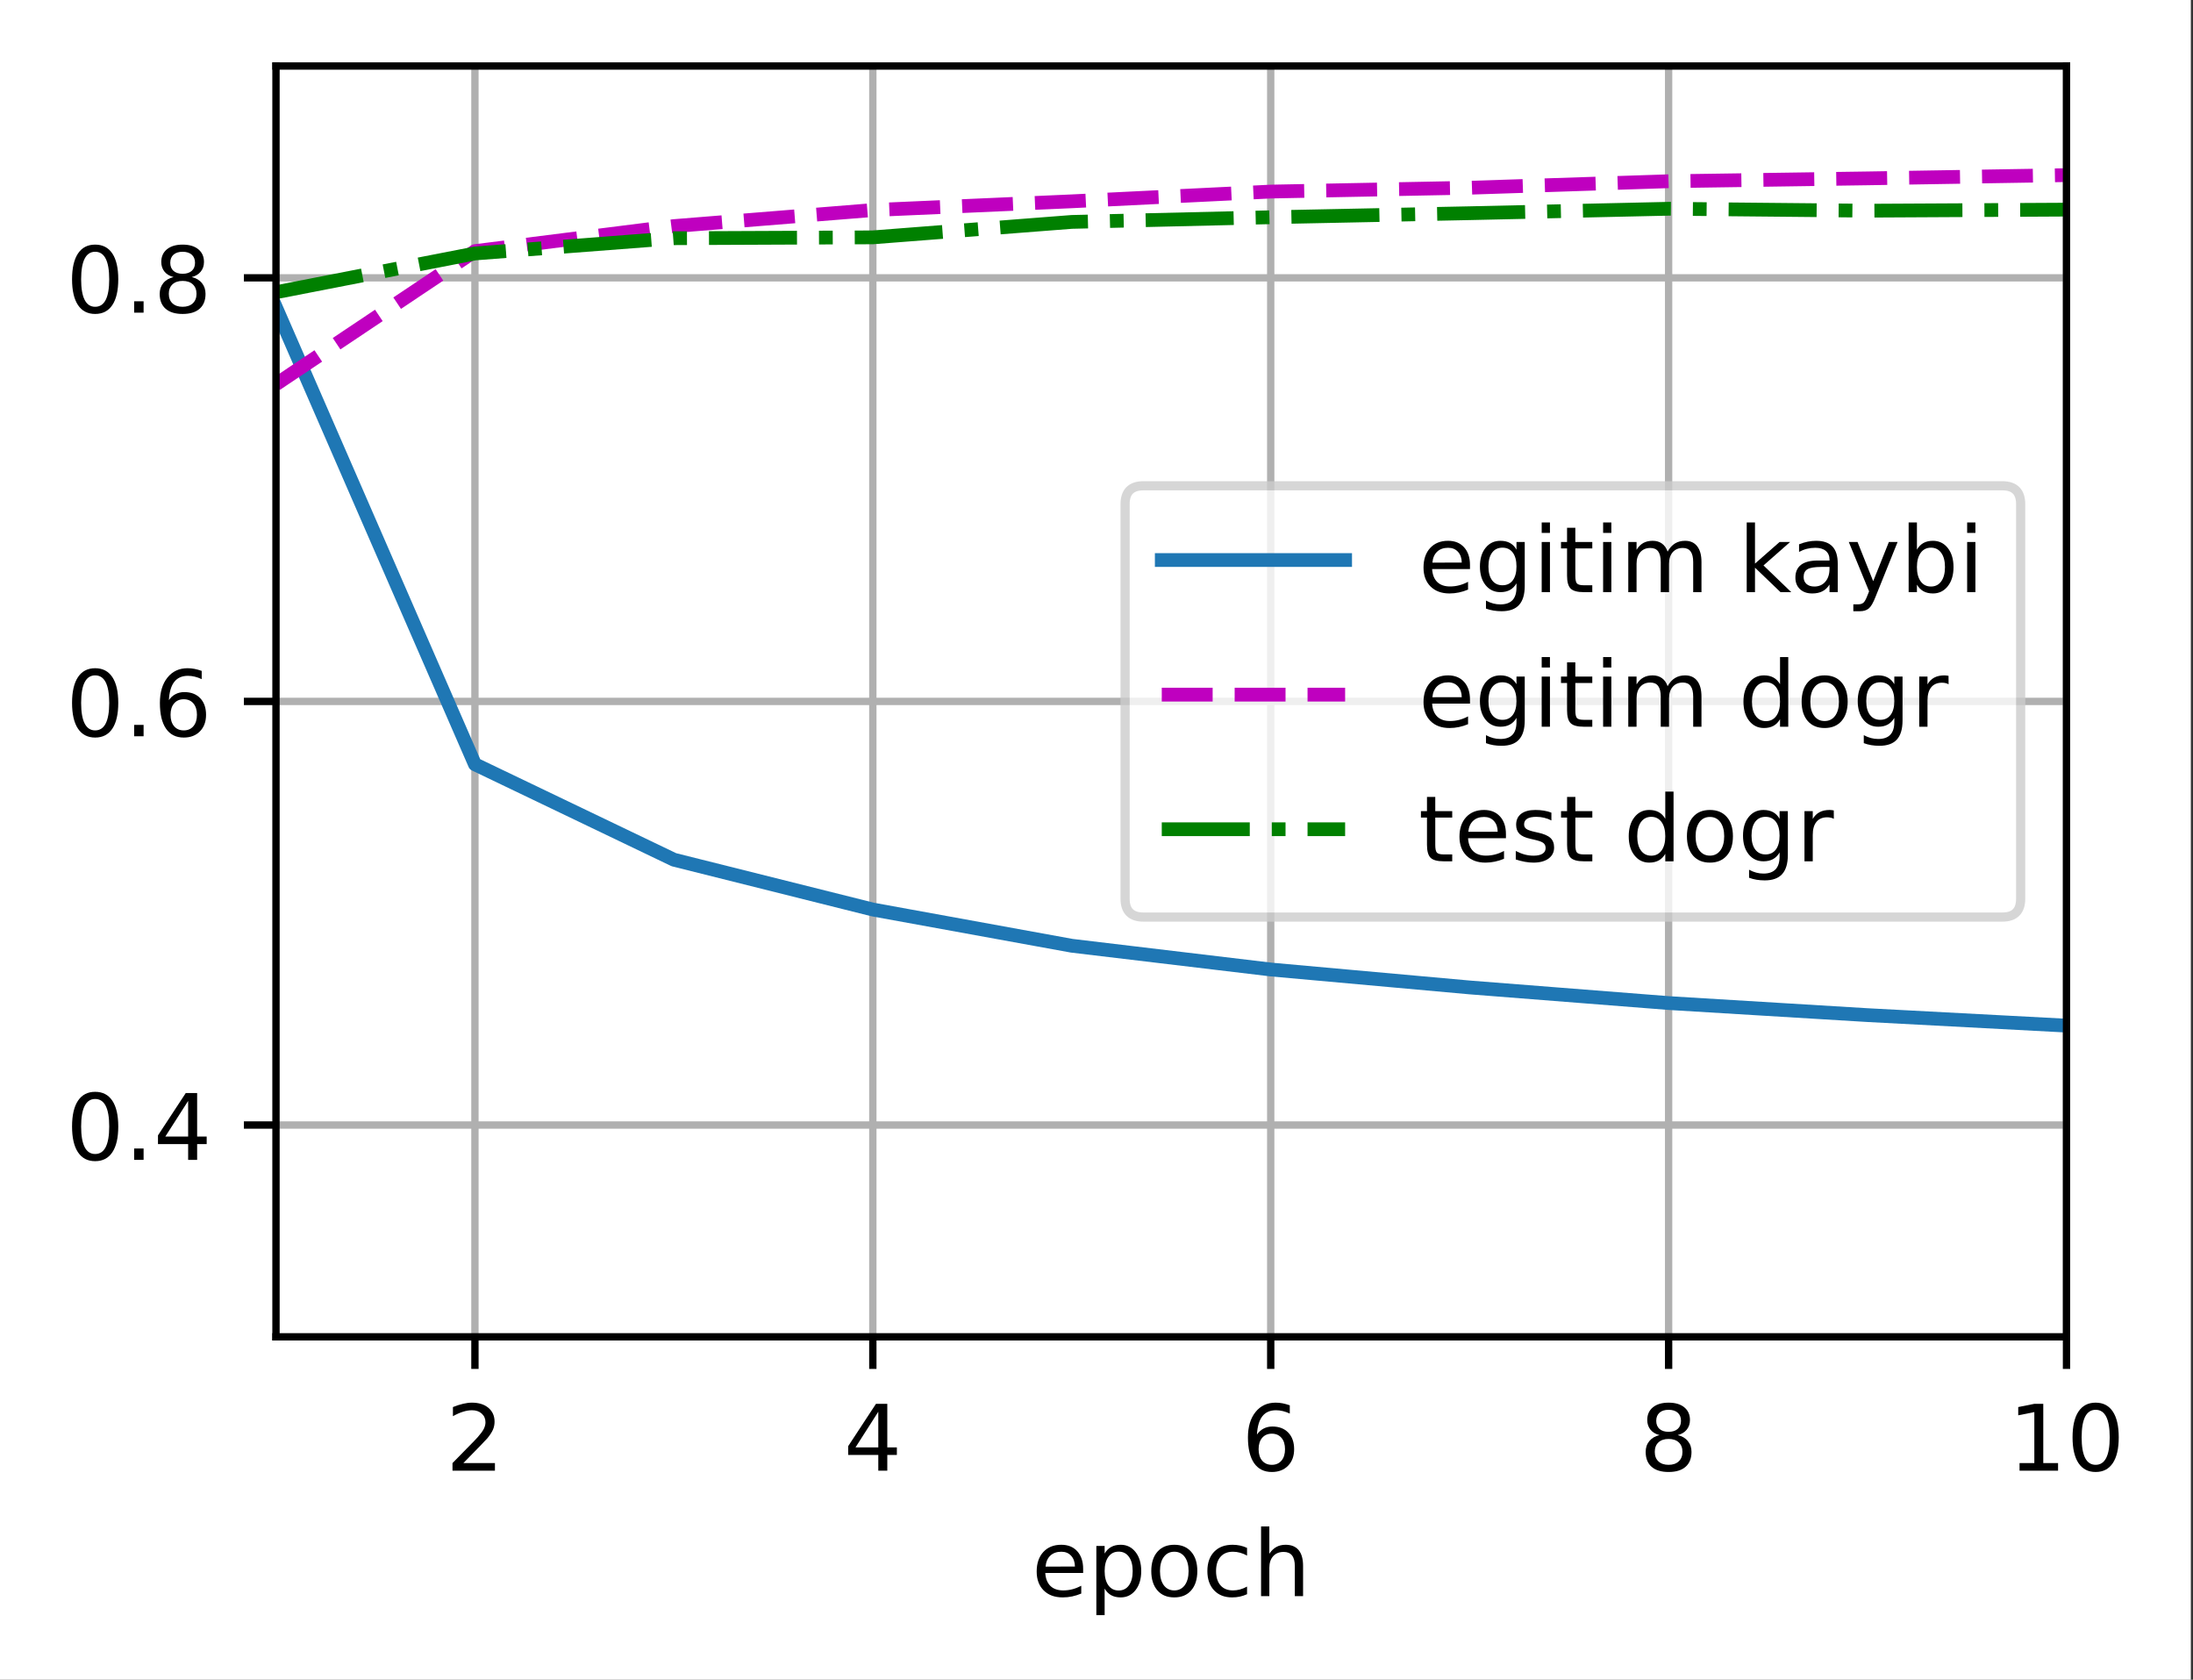 <?xml version="1.0" encoding="UTF-8"?>
<svg xmlns="http://www.w3.org/2000/svg" xmlns:xlink="http://www.w3.org/1999/xlink" width="299pt" height="229pt" viewBox="0 0 299 229" version="1.1">
<rect x="0" y="0" width="299" height="229" fill="#333333" stroke="none"/>
<defs>
<clipPath id="clip1">
  <path d="M 64 9 L 66 9 L 66 182.25 L 64 182.25 Z M 64 9 "/>
</clipPath>
<clipPath id="clip2">
  <path d="M 118 9 L 120 9 L 120 182.25 L 118 182.25 Z M 118 9 "/>
</clipPath>
<clipPath id="clip3">
  <path d="M 172 9 L 174 9 L 174 182.25 L 172 182.25 Z M 172 9 "/>
</clipPath>
<clipPath id="clip4">
  <path d="M 226 9 L 229 9 L 229 182.25 L 226 182.25 Z M 226 9 "/>
</clipPath>
<clipPath id="clip5">
  <path d="M 281 9 L 281.754 9 L 281.754 182.25 L 281 182.25 Z M 281 9 "/>
</clipPath>
<clipPath id="clip6">
  <path d="M 37.629 152 L 281.754 152 L 281.754 155 L 37.629 155 Z M 37.629 152 "/>
</clipPath>
<clipPath id="clip7">
  <path d="M 37.629 94 L 281.754 94 L 281.754 97 L 37.629 97 Z M 37.629 94 "/>
</clipPath>
<clipPath id="clip8">
  <path d="M 37.629 37 L 281.754 37 L 281.754 39 L 37.629 39 Z M 37.629 37 "/>
</clipPath>
<clipPath id="clip9">
  <path d="M 37.629 40 L 281.754 40 L 281.754 142 L 37.629 142 Z M 37.629 40 "/>
</clipPath>
<clipPath id="clip10">
  <path d="M 37.629 22 L 281.754 22 L 281.754 54 L 37.629 54 Z M 37.629 22 "/>
</clipPath>
<clipPath id="clip11">
  <path d="M 37.629 27 L 281.754 27 L 281.754 41 L 37.629 41 Z M 37.629 27 "/>
</clipPath>
<filter id="alpha" filterUnits="objectBoundingBox" x="0%" y="0%" width="100%" height="100%">
  <feColorMatrix type="matrix" in="SourceGraphic" values="0 0 0 0 1 0 0 0 0 1 0 0 0 0 1 0 0 0 1 0"/>
</filter>
<mask id="mask0">
  <g filter="url(#alpha)">
<rect x="0" y="0" width="299" height="229" style="fill:rgb(0%,0%,0%);fill-opacity:0.8;stroke:none;"/>
  </g>
</mask>
<clipPath id="clip12">
  <rect x="0" y="0" width="299" height="229"/>
</clipPath>
<g id="surface5" clip-path="url(#clip12)">
<path style="fill-rule:nonzero;fill:rgb(100%,100%,100%);fill-opacity:1;stroke-width:1;stroke-linecap:butt;stroke-linejoin:miter;stroke:rgb(80%,80%,80%);stroke-opacity:1;stroke-miterlimit:4;" d="M 124.719 100.019 L 218.403 100.019 C 219.738 100.019 220.403 99.35 220.403 98.019 L 220.403 54.981 C 220.403 53.65 219.738 52.981 218.403 52.981 L 124.719 52.981 C 123.384 52.981 122.719 53.65 122.719 54.981 L 122.719 98.019 C 122.719 99.35 123.384 100.019 124.719 100.019 Z M 124.719 100.019 " transform="matrix(1.25,0,0,1.25,0,0)"/>
</g>
</defs>
<g id="surface1">
<path style=" stroke:none;fill-rule:nonzero;fill:rgb(100%,100%,100%);fill-opacity:1;" d="M 0 229.195 L 298.707 229.195 L 298.707 0 L 0 0 Z M 0 229.195 "/>
<path style=" stroke:none;fill-rule:nonzero;fill:rgb(100%,100%,100%);fill-opacity:1;" d="M 37.629 182.25 L 281.754 182.25 L 281.754 9 L 37.629 9 Z M 37.629 182.25 "/>
<g clip-path="url(#clip1)" clip-rule="nonzero">
<path style="fill:none;stroke-width:0.8;stroke-linecap:square;stroke-linejoin:round;stroke:rgb(69.02%,69.02%,69.02%);stroke-opacity:1;stroke-miterlimit:4;" d="M 51.803 145.8 L 51.803 7.2 " transform="matrix(1.25,0,0,1.25,0,0)"/>
</g>
<path style="fill:none;stroke-width:0.8;stroke-linecap:butt;stroke-linejoin:round;stroke:rgb(0%,0%,0%);stroke-opacity:1;stroke-miterlimit:4;" d="M -0 0 L -0 3.5 " transform="matrix(1.25,0,0,1.25,64.754,182.25)"/>
<path style=" stroke:none;fill-rule:nonzero;fill:rgb(0%,0%,0%);fill-opacity:1;" d="M 63.176 199.461 L 67.48 199.461 L 67.48 200.5 L 61.695 200.5 L 61.695 199.461 C 62.16 198.977 62.797 198.328 63.605 197.512 C 64.414 196.695 64.922 196.168 65.129 195.934 C 65.523 195.488 65.801 195.113 65.957 194.809 C 66.113 194.5 66.191 194.199 66.191 193.902 C 66.191 193.418 66.023 193.023 65.684 192.719 C 65.344 192.41 64.898 192.258 64.355 192.258 C 63.969 192.258 63.559 192.324 63.129 192.461 C 62.699 192.594 62.242 192.797 61.754 193.07 L 61.754 191.824 C 62.25 191.625 62.715 191.477 63.145 191.375 C 63.578 191.273 63.973 191.223 64.332 191.223 C 65.273 191.223 66.027 191.457 66.59 191.93 C 67.148 192.402 67.43 193.031 67.43 193.82 C 67.43 194.195 67.359 194.551 67.219 194.887 C 67.078 195.223 66.824 195.617 66.453 196.074 C 66.352 196.191 66.027 196.531 65.484 197.098 C 64.938 197.66 64.168 198.449 63.176 199.461 Z M 63.176 199.461 "/>
<g clip-path="url(#clip2)" clip-rule="nonzero">
<path style="fill:none;stroke-width:0.8;stroke-linecap:square;stroke-linejoin:round;stroke:rgb(69.02%,69.02%,69.02%);stroke-opacity:1;stroke-miterlimit:4;" d="M 95.203 145.8 L 95.203 7.2 " transform="matrix(1.25,0,0,1.25,0,0)"/>
</g>
<path style="fill:none;stroke-width:0.8;stroke-linecap:butt;stroke-linejoin:round;stroke:rgb(0%,0%,0%);stroke-opacity:1;stroke-miterlimit:4;" d="M -0 0 L -0 3.5 " transform="matrix(1.25,0,0,1.25,119.004,182.25)"/>
<path style=" stroke:none;fill-rule:nonzero;fill:rgb(0%,0%,0%);fill-opacity:1;" d="M 119.75 192.461 L 116.641 197.324 L 119.75 197.324 Z M 119.43 191.387 L 120.977 191.387 L 120.977 197.324 L 122.281 197.324 L 122.281 198.352 L 120.977 198.352 L 120.977 200.5 L 119.75 200.5 L 119.75 198.352 L 115.641 198.352 L 115.641 197.16 Z M 119.43 191.387 "/>
<g clip-path="url(#clip3)" clip-rule="nonzero">
<path style="fill:none;stroke-width:0.8;stroke-linecap:square;stroke-linejoin:round;stroke:rgb(69.02%,69.02%,69.02%);stroke-opacity:1;stroke-miterlimit:4;" d="M 138.603 145.8 L 138.603 7.2 " transform="matrix(1.25,0,0,1.25,0,0)"/>
</g>
<path style="fill:none;stroke-width:0.8;stroke-linecap:butt;stroke-linejoin:round;stroke:rgb(0%,0%,0%);stroke-opacity:1;stroke-miterlimit:4;" d="M 0 0 L 0 3.5 " transform="matrix(1.25,0,0,1.25,173.254,182.25)"/>
<path style=" stroke:none;fill-rule:nonzero;fill:rgb(0%,0%,0%);fill-opacity:1;" d="M 173.406 195.453 C 172.852 195.453 172.414 195.641 172.086 196.02 C 171.766 196.398 171.602 196.914 171.602 197.574 C 171.602 198.23 171.766 198.746 172.086 199.129 C 172.414 199.508 172.852 199.699 173.406 199.699 C 173.957 199.699 174.395 199.508 174.719 199.129 C 175.043 198.746 175.203 198.23 175.203 197.574 C 175.203 196.914 175.043 196.398 174.719 196.02 C 174.395 195.641 173.957 195.453 173.406 195.453 Z M 175.852 191.586 L 175.852 192.711 C 175.543 192.562 175.23 192.453 174.914 192.375 C 174.598 192.297 174.285 192.258 173.977 192.258 C 173.164 192.258 172.539 192.531 172.109 193.082 C 171.684 193.633 171.438 194.461 171.375 195.574 C 171.617 195.219 171.918 194.945 172.281 194.758 C 172.641 194.57 173.043 194.477 173.477 194.477 C 174.391 194.477 175.117 194.754 175.648 195.309 C 176.18 195.863 176.445 196.617 176.445 197.574 C 176.445 198.512 176.168 199.262 175.613 199.828 C 175.059 200.395 174.324 200.676 173.406 200.676 C 172.352 200.676 171.543 200.273 170.984 199.465 C 170.43 198.656 170.148 197.484 170.148 195.953 C 170.148 194.512 170.492 193.363 171.176 192.508 C 171.859 191.648 172.777 191.223 173.93 191.223 C 174.238 191.223 174.551 191.25 174.867 191.312 C 175.18 191.375 175.508 191.465 175.852 191.586 Z M 175.852 191.586 "/>
<g clip-path="url(#clip4)" clip-rule="nonzero">
<path style="fill:none;stroke-width:0.8;stroke-linecap:square;stroke-linejoin:round;stroke:rgb(69.02%,69.02%,69.02%);stroke-opacity:1;stroke-miterlimit:4;" d="M 182.003 145.8 L 182.003 7.2 " transform="matrix(1.25,0,0,1.25,0,0)"/>
</g>
<path style="fill:none;stroke-width:0.8;stroke-linecap:butt;stroke-linejoin:round;stroke:rgb(0%,0%,0%);stroke-opacity:1;stroke-miterlimit:4;" d="M 0 0 L 0 3.5 " transform="matrix(1.25,0,0,1.25,227.504,182.25)"/>
<path style=" stroke:none;fill-rule:nonzero;fill:rgb(0%,0%,0%);fill-opacity:1;" d="M 227.5 196.172 C 226.914 196.172 226.453 196.328 226.117 196.641 C 225.781 196.953 225.617 197.387 225.617 197.934 C 225.617 198.484 225.781 198.914 226.117 199.23 C 226.453 199.543 226.914 199.699 227.5 199.699 C 228.086 199.699 228.547 199.543 228.883 199.227 C 229.223 198.91 229.391 198.48 229.391 197.934 C 229.391 197.387 229.227 196.953 228.891 196.641 C 228.555 196.328 228.09 196.172 227.5 196.172 Z M 226.266 195.648 C 225.738 195.516 225.328 195.27 225.031 194.91 C 224.738 194.547 224.59 194.102 224.59 193.582 C 224.59 192.855 224.848 192.277 225.367 191.855 C 225.887 191.434 226.598 191.223 227.5 191.223 C 228.406 191.223 229.121 191.434 229.637 191.855 C 230.152 192.277 230.414 192.855 230.414 193.582 C 230.414 194.102 230.266 194.547 229.969 194.91 C 229.676 195.27 229.266 195.516 228.742 195.648 C 229.336 195.785 229.797 196.055 230.125 196.461 C 230.461 196.863 230.625 197.352 230.625 197.934 C 230.625 198.816 230.355 199.496 229.816 199.969 C 229.277 200.441 228.504 200.676 227.5 200.676 C 226.496 200.676 225.723 200.441 225.184 199.969 C 224.645 199.496 224.375 198.816 224.375 197.934 C 224.375 197.352 224.543 196.863 224.875 196.461 C 225.211 196.055 225.672 195.785 226.266 195.648 Z M 225.816 193.699 C 225.816 194.172 225.965 194.539 226.258 194.805 C 226.555 195.066 226.969 195.199 227.5 195.199 C 228.031 195.199 228.445 195.066 228.742 194.805 C 229.043 194.539 229.191 194.172 229.191 193.699 C 229.191 193.227 229.043 192.859 228.742 192.594 C 228.445 192.328 228.031 192.199 227.5 192.199 C 226.969 192.199 226.555 192.328 226.258 192.594 C 225.965 192.859 225.816 193.227 225.816 193.699 Z M 225.816 193.699 "/>
<g clip-path="url(#clip5)" clip-rule="nonzero">
<path style="fill:none;stroke-width:0.8;stroke-linecap:square;stroke-linejoin:round;stroke:rgb(69.02%,69.02%,69.02%);stroke-opacity:1;stroke-miterlimit:4;" d="M 225.403 145.8 L 225.403 7.2 " transform="matrix(1.25,0,0,1.25,0,0)"/>
</g>
<path style="fill:none;stroke-width:0.8;stroke-linecap:butt;stroke-linejoin:round;stroke:rgb(0%,0%,0%);stroke-opacity:1;stroke-miterlimit:4;" d="M 0 0 L 0 3.5 " transform="matrix(1.25,0,0,1.25,281.754,182.25)"/>
<path style=" stroke:none;fill-rule:nonzero;fill:rgb(0%,0%,0%);fill-opacity:1;" d="M 275.352 199.461 L 277.367 199.461 L 277.367 192.508 L 275.172 192.949 L 275.172 191.824 L 277.352 191.387 L 278.586 191.387 L 278.586 199.461 L 280.602 199.461 L 280.602 200.5 L 275.352 200.5 Z M 275.352 199.461 "/>
<path style=" stroke:none;fill-rule:nonzero;fill:rgb(0%,0%,0%);fill-opacity:1;" d="M 285.727 192.199 C 285.094 192.199 284.613 192.512 284.293 193.137 C 283.977 193.758 283.816 194.699 283.816 195.953 C 283.816 197.199 283.977 198.137 284.293 198.762 C 284.613 199.387 285.094 199.699 285.727 199.699 C 286.367 199.699 286.844 199.387 287.164 198.762 C 287.484 198.137 287.645 197.199 287.645 195.953 C 287.645 194.699 287.484 193.758 287.164 193.137 C 286.844 192.512 286.367 192.199 285.727 192.199 Z M 285.727 191.223 C 286.75 191.223 287.527 191.625 288.066 192.434 C 288.605 193.242 288.875 194.414 288.875 195.953 C 288.875 197.484 288.605 198.656 288.066 199.465 C 287.527 200.273 286.75 200.676 285.727 200.676 C 284.707 200.676 283.926 200.273 283.387 199.465 C 282.848 198.656 282.578 197.484 282.578 195.953 C 282.578 194.414 282.848 193.242 283.387 192.434 C 283.926 191.625 284.707 191.223 285.727 191.223 Z M 285.727 191.223 "/>
<path style=" stroke:none;fill-rule:nonzero;fill:rgb(0%,0%,0%);fill-opacity:1;" d="M 147.68 213.898 L 147.68 214.445 L 142.516 214.445 C 142.566 215.219 142.801 215.809 143.219 216.215 C 143.633 216.617 144.215 216.82 144.961 216.82 C 145.391 216.82 145.809 216.77 146.211 216.664 C 146.617 216.559 147.02 216.398 147.422 216.188 L 147.422 217.25 C 147.016 217.418 146.602 217.551 146.18 217.641 C 145.758 217.73 145.328 217.773 144.891 217.773 C 143.801 217.773 142.938 217.457 142.301 216.824 C 141.664 216.188 141.344 215.328 141.344 214.246 C 141.344 213.125 141.648 212.238 142.25 211.582 C 142.855 210.926 143.672 210.598 144.695 210.598 C 145.617 210.598 146.344 210.891 146.879 211.484 C 147.414 212.074 147.68 212.879 147.68 213.898 Z M 146.559 213.566 C 146.551 212.953 146.379 212.465 146.043 212.098 C 145.707 211.73 145.262 211.547 144.711 211.547 C 144.082 211.547 143.582 211.723 143.203 212.078 C 142.828 212.434 142.613 212.93 142.555 213.574 Z M 146.559 213.566 "/>
<path style=" stroke:none;fill-rule:nonzero;fill:rgb(0%,0%,0%);fill-opacity:1;" d="M 150.609 216.57 L 150.609 220.195 L 149.48 220.195 L 149.48 210.762 L 150.609 210.762 L 150.609 211.797 C 150.848 211.391 151.145 211.09 151.504 210.895 C 151.867 210.695 152.297 210.598 152.797 210.598 C 153.625 210.598 154.301 210.926 154.82 211.586 C 155.34 212.242 155.598 213.109 155.598 214.184 C 155.598 215.258 155.34 216.125 154.82 216.785 C 154.301 217.445 153.625 217.773 152.797 217.773 C 152.297 217.773 151.867 217.676 151.504 217.477 C 151.145 217.277 150.848 216.977 150.609 216.57 Z M 154.434 214.184 C 154.434 213.359 154.262 212.711 153.922 212.242 C 153.582 211.77 153.117 211.535 152.523 211.535 C 151.926 211.535 151.461 211.77 151.121 212.242 C 150.781 212.711 150.609 213.359 150.609 214.184 C 150.609 215.008 150.781 215.656 151.121 216.129 C 151.461 216.598 151.926 216.832 152.523 216.832 C 153.117 216.832 153.582 216.598 153.922 216.129 C 154.262 215.656 154.434 215.008 154.434 214.184 Z M 154.434 214.184 "/>
<path style=" stroke:none;fill-rule:nonzero;fill:rgb(0%,0%,0%);fill-opacity:1;" d="M 160.109 211.547 C 159.508 211.547 159.031 211.781 158.68 212.254 C 158.328 212.723 158.156 213.367 158.156 214.184 C 158.156 215 158.328 215.645 158.676 216.117 C 159.023 216.586 159.5 216.82 160.109 216.82 C 160.707 216.82 161.18 216.586 161.531 216.113 C 161.879 215.641 162.055 214.996 162.055 214.184 C 162.055 213.375 161.879 212.73 161.531 212.258 C 161.18 211.785 160.707 211.547 160.109 211.547 Z M 160.109 210.598 C 161.086 210.598 161.852 210.914 162.406 211.551 C 162.969 212.184 163.246 213.062 163.246 214.184 C 163.246 215.301 162.969 216.18 162.406 216.82 C 161.852 217.457 161.086 217.773 160.109 217.773 C 159.125 217.773 158.359 217.457 157.805 216.82 C 157.25 216.18 156.969 215.301 156.969 214.184 C 156.969 213.062 157.25 212.184 157.805 211.551 C 158.359 210.914 159.125 210.598 160.109 210.598 Z M 160.109 210.598 "/>
<path style=" stroke:none;fill-rule:nonzero;fill:rgb(0%,0%,0%);fill-opacity:1;" d="M 170.027 211.023 L 170.027 212.074 C 169.707 211.898 169.391 211.766 169.07 211.68 C 168.754 211.59 168.43 211.547 168.105 211.547 C 167.375 211.547 166.809 211.777 166.406 212.242 C 166.004 212.703 165.801 213.348 165.801 214.184 C 165.801 215.02 166.004 215.668 166.406 216.129 C 166.809 216.59 167.375 216.82 168.105 216.82 C 168.43 216.82 168.754 216.777 169.07 216.691 C 169.391 216.602 169.707 216.473 170.027 216.297 L 170.027 217.336 C 169.711 217.48 169.387 217.59 169.051 217.664 C 168.719 217.738 168.359 217.773 167.98 217.773 C 166.953 217.773 166.133 217.449 165.527 216.805 C 164.922 216.156 164.617 215.281 164.617 214.184 C 164.617 213.07 164.926 212.191 165.535 211.555 C 166.148 210.914 166.988 210.598 168.055 210.598 C 168.402 210.598 168.738 210.633 169.066 210.703 C 169.398 210.773 169.715 210.879 170.027 211.023 Z M 170.027 211.023 "/>
<path style=" stroke:none;fill-rule:nonzero;fill:rgb(0%,0%,0%);fill-opacity:1;" d="M 177.664 213.469 L 177.664 217.598 L 176.539 217.598 L 176.539 213.508 C 176.539 212.859 176.414 212.375 176.16 212.055 C 175.91 211.734 175.531 211.574 175.027 211.574 C 174.418 211.574 173.941 211.766 173.59 212.152 C 173.242 212.539 173.066 213.066 173.066 213.734 L 173.066 217.598 L 171.938 217.598 L 171.938 208.098 L 173.066 208.098 L 173.066 211.824 C 173.336 211.41 173.652 211.105 174.016 210.902 C 174.379 210.699 174.801 210.598 175.277 210.598 C 176.062 210.598 176.656 210.84 177.059 211.324 C 177.461 211.809 177.664 212.523 177.664 213.469 Z M 177.664 213.469 "/>
<g clip-path="url(#clip6)" clip-rule="nonzero">
<path style="fill:none;stroke-width:0.8;stroke-linecap:square;stroke-linejoin:round;stroke:rgb(69.02%,69.02%,69.02%);stroke-opacity:1;stroke-miterlimit:4;" d="M 30.103 122.7 L 225.403 122.7 " transform="matrix(1.25,0,0,1.25,0,0)"/>
</g>
<path style="fill:none;stroke-width:0.8;stroke-linecap:butt;stroke-linejoin:round;stroke:rgb(0%,0%,0%);stroke-opacity:1;stroke-miterlimit:4;" d="M -0 0 L -3.5 0 " transform="matrix(1.25,0,0,1.25,37.629,153.375)"/>
<path style=" stroke:none;fill-rule:nonzero;fill:rgb(0%,0%,0%);fill-opacity:1;" d="M 12.973 149.824 C 12.34 149.824 11.863 150.137 11.543 150.762 C 11.223 151.383 11.062 152.324 11.062 153.578 C 11.062 154.824 11.223 155.762 11.543 156.387 C 11.863 157.012 12.34 157.324 12.973 157.324 C 13.613 157.324 14.09 157.012 14.41 156.387 C 14.73 155.762 14.891 154.824 14.891 153.578 C 14.891 152.324 14.73 151.383 14.41 150.762 C 14.09 150.137 13.613 149.824 12.973 149.824 Z M 12.973 148.848 C 13.996 148.848 14.777 149.25 15.316 150.059 C 15.855 150.867 16.125 152.039 16.125 153.578 C 16.125 155.109 15.855 156.281 15.316 157.09 C 14.777 157.898 13.996 158.301 12.973 158.301 C 11.953 158.301 11.172 157.898 10.633 157.09 C 10.094 156.281 9.824 155.109 9.824 153.578 C 9.824 152.039 10.094 150.867 10.633 150.059 C 11.172 149.25 11.953 148.848 12.973 148.848 Z M 12.973 148.848 "/>
<path style=" stroke:none;fill-rule:nonzero;fill:rgb(0%,0%,0%);fill-opacity:1;" d="M 18.289 156.574 L 19.578 156.574 L 19.578 158.125 L 18.289 158.125 Z M 18.289 156.574 "/>
<path style=" stroke:none;fill-rule:nonzero;fill:rgb(0%,0%,0%);fill-opacity:1;" d="M 25.652 150.086 L 22.539 154.949 L 25.652 154.949 Z M 25.328 149.012 L 26.879 149.012 L 26.879 154.949 L 28.18 154.949 L 28.18 155.977 L 26.879 155.977 L 26.879 158.125 L 25.652 158.125 L 25.652 155.977 L 21.539 155.977 L 21.539 154.785 Z M 25.328 149.012 "/>
<g clip-path="url(#clip7)" clip-rule="nonzero">
<path style="fill:none;stroke-width:0.8;stroke-linecap:square;stroke-linejoin:round;stroke:rgb(69.02%,69.02%,69.02%);stroke-opacity:1;stroke-miterlimit:4;" d="M 30.103 76.5 L 225.403 76.5 " transform="matrix(1.25,0,0,1.25,0,0)"/>
</g>
<path style="fill:none;stroke-width:0.8;stroke-linecap:butt;stroke-linejoin:round;stroke:rgb(0%,0%,0%);stroke-opacity:1;stroke-miterlimit:4;" d="M -0 0 L -3.5 0 " transform="matrix(1.25,0,0,1.25,37.629,95.625)"/>
<path style=" stroke:none;fill-rule:nonzero;fill:rgb(0%,0%,0%);fill-opacity:1;" d="M 12.973 92.074 C 12.34 92.074 11.863 92.387 11.543 93.012 C 11.223 93.633 11.062 94.574 11.062 95.828 C 11.062 97.074 11.223 98.012 11.543 98.637 C 11.863 99.262 12.34 99.574 12.973 99.574 C 13.613 99.574 14.09 99.262 14.41 98.637 C 14.73 98.012 14.891 97.074 14.891 95.828 C 14.891 94.574 14.73 93.633 14.41 93.012 C 14.09 92.387 13.613 92.074 12.973 92.074 Z M 12.973 91.098 C 13.996 91.098 14.777 91.5 15.316 92.309 C 15.855 93.117 16.125 94.289 16.125 95.828 C 16.125 97.359 15.855 98.531 15.316 99.34 C 14.777 100.148 13.996 100.551 12.973 100.551 C 11.953 100.551 11.172 100.148 10.633 99.34 C 10.094 98.531 9.824 97.359 9.824 95.828 C 9.824 94.289 10.094 93.117 10.633 92.309 C 11.172 91.5 11.953 91.098 12.973 91.098 Z M 12.973 91.098 "/>
<path style=" stroke:none;fill-rule:nonzero;fill:rgb(0%,0%,0%);fill-opacity:1;" d="M 18.289 98.824 L 19.578 98.824 L 19.578 100.375 L 18.289 100.375 Z M 18.289 98.824 "/>
<path style=" stroke:none;fill-rule:nonzero;fill:rgb(0%,0%,0%);fill-opacity:1;" d="M 25.055 95.328 C 24.5 95.328 24.062 95.516 23.738 95.895 C 23.414 96.273 23.254 96.793 23.254 97.449 C 23.254 98.105 23.414 98.625 23.738 99.004 C 24.062 99.387 24.5 99.574 25.055 99.574 C 25.605 99.574 26.043 99.387 26.367 99.004 C 26.691 98.625 26.852 98.105 26.852 97.449 C 26.852 96.793 26.691 96.273 26.367 95.895 C 26.043 95.516 25.605 95.328 25.055 95.328 Z M 27.5 91.461 L 27.5 92.586 C 27.191 92.438 26.879 92.328 26.562 92.25 C 26.246 92.172 25.934 92.133 25.625 92.133 C 24.812 92.133 24.191 92.41 23.762 92.957 C 23.332 93.508 23.086 94.336 23.027 95.449 C 23.266 95.094 23.566 94.824 23.93 94.633 C 24.293 94.445 24.691 94.352 25.125 94.352 C 26.039 94.352 26.766 94.629 27.297 95.184 C 27.828 95.738 28.094 96.496 28.094 97.449 C 28.094 98.387 27.816 99.137 27.262 99.703 C 26.707 100.27 25.973 100.551 25.055 100.551 C 24 100.551 23.191 100.148 22.637 99.34 C 22.078 98.531 21.801 97.359 21.801 95.828 C 21.801 94.387 22.141 93.238 22.824 92.383 C 23.508 91.523 24.426 91.098 25.578 91.098 C 25.887 91.098 26.199 91.129 26.516 91.188 C 26.828 91.25 27.156 91.34 27.5 91.461 Z M 27.5 91.461 "/>
<g clip-path="url(#clip8)" clip-rule="nonzero">
<path style="fill:none;stroke-width:0.8;stroke-linecap:square;stroke-linejoin:round;stroke:rgb(69.02%,69.02%,69.02%);stroke-opacity:1;stroke-miterlimit:4;" d="M 30.103 30.3 L 225.403 30.3 " transform="matrix(1.25,0,0,1.25,0,0)"/>
</g>
<path style="fill:none;stroke-width:0.8;stroke-linecap:butt;stroke-linejoin:round;stroke:rgb(0%,0%,0%);stroke-opacity:1;stroke-miterlimit:4;" d="M -0 0 L -3.5 0 " transform="matrix(1.25,0,0,1.25,37.629,37.875)"/>
<path style=" stroke:none;fill-rule:nonzero;fill:rgb(0%,0%,0%);fill-opacity:1;" d="M 12.973 34.324 C 12.34 34.324 11.863 34.637 11.543 35.262 C 11.223 35.883 11.062 36.824 11.062 38.078 C 11.062 39.324 11.223 40.262 11.543 40.887 C 11.863 41.512 12.34 41.824 12.973 41.824 C 13.613 41.824 14.09 41.512 14.41 40.887 C 14.73 40.262 14.891 39.324 14.891 38.078 C 14.891 36.824 14.73 35.883 14.41 35.262 C 14.09 34.637 13.613 34.324 12.973 34.324 Z M 12.973 33.348 C 13.996 33.348 14.777 33.75 15.316 34.559 C 15.855 35.367 16.125 36.539 16.125 38.078 C 16.125 39.609 15.855 40.781 15.316 41.59 C 14.777 42.398 13.996 42.801 12.973 42.801 C 11.953 42.801 11.172 42.398 10.633 41.59 C 10.094 40.781 9.824 39.609 9.824 38.078 C 9.824 36.539 10.094 35.367 10.633 34.559 C 11.172 33.75 11.953 33.348 12.973 33.348 Z M 12.973 33.348 "/>
<path style=" stroke:none;fill-rule:nonzero;fill:rgb(0%,0%,0%);fill-opacity:1;" d="M 18.289 41.074 L 19.578 41.074 L 19.578 42.625 L 18.289 42.625 Z M 18.289 41.074 "/>
<path style=" stroke:none;fill-rule:nonzero;fill:rgb(0%,0%,0%);fill-opacity:1;" d="M 24.898 38.297 C 24.312 38.297 23.852 38.453 23.516 38.766 C 23.18 39.082 23.016 39.512 23.016 40.059 C 23.016 40.609 23.18 41.039 23.516 41.355 C 23.852 41.668 24.312 41.824 24.898 41.824 C 25.484 41.824 25.945 41.668 26.285 41.352 C 26.621 41.035 26.793 40.605 26.793 40.059 C 26.793 39.512 26.625 39.082 26.289 38.766 C 25.953 38.453 25.488 38.297 24.898 38.297 Z M 23.668 37.773 C 23.137 37.641 22.727 37.395 22.43 37.035 C 22.137 36.672 21.988 36.23 21.988 35.707 C 21.988 34.98 22.246 34.406 22.766 33.98 C 23.285 33.559 23.996 33.348 24.898 33.348 C 25.805 33.348 26.52 33.559 27.035 33.98 C 27.551 34.406 27.812 34.98 27.812 35.707 C 27.812 36.23 27.664 36.672 27.367 37.035 C 27.074 37.395 26.664 37.641 26.141 37.773 C 26.734 37.91 27.195 38.18 27.527 38.586 C 27.859 38.988 28.023 39.48 28.023 40.059 C 28.023 40.945 27.754 41.621 27.215 42.094 C 26.676 42.566 25.902 42.801 24.898 42.801 C 23.895 42.801 23.121 42.566 22.582 42.094 C 22.043 41.621 21.773 40.945 21.773 40.059 C 21.773 39.48 21.941 38.988 22.273 38.586 C 22.609 38.18 23.074 37.91 23.668 37.773 Z M 23.215 35.824 C 23.215 36.297 23.363 36.664 23.656 36.93 C 23.953 37.191 24.367 37.324 24.898 37.324 C 25.43 37.324 25.844 37.191 26.141 36.93 C 26.441 36.664 26.59 36.297 26.59 35.824 C 26.59 35.352 26.441 34.984 26.141 34.719 C 25.844 34.457 25.43 34.324 24.898 34.324 C 24.367 34.324 23.953 34.457 23.656 34.719 C 23.363 34.984 23.215 35.352 23.215 35.824 Z M 23.215 35.824 "/>
<g clip-path="url(#clip9)" clip-rule="nonzero">
<path style="fill:none;stroke-width:1.5;stroke-linecap:square;stroke-linejoin:round;stroke:rgb(12.157%,46.667%,70.588%);stroke-opacity:1;stroke-miterlimit:4;" d="M 30.103 33.538 L 51.803 83.356 L 73.503 93.763 L 95.203 99.197 L 116.903 103.147 L 138.603 105.737 L 160.303 107.694 L 182.003 109.397 L 203.703 110.713 L 225.403 111.859 " transform="matrix(1.25,0,0,1.25,0,0)"/>
</g>
<g clip-path="url(#clip10)" clip-rule="nonzero">
<path style="fill:none;stroke-width:1.5;stroke-linecap:butt;stroke-linejoin:round;stroke:rgb(74.902%,0%,74.902%);stroke-opacity:1;stroke-dasharray:5.55,2.4;stroke-miterlimit:4;" d="M 30.103 41.906 L 51.803 27.391 L 73.503 24.659 L 95.203 22.909 L 116.903 21.956 L 138.603 20.894 L 160.303 20.475 L 182.003 19.766 L 203.703 19.453 L 225.403 19.1 " transform="matrix(1.25,0,0,1.25,0,0)"/>
</g>
<g clip-path="url(#clip11)" clip-rule="nonzero">
<path style="fill:none;stroke-width:1.5;stroke-linecap:butt;stroke-linejoin:round;stroke:rgb(0%,50.196%,0%);stroke-opacity:1;stroke-dasharray:9.6,2.4,1.5,2.4;stroke-miterlimit:4;" d="M 30.103 31.872 L 51.803 27.644 L 73.503 25.981 L 95.203 25.887 L 116.903 24.203 L 138.603 23.694 L 160.303 23.253 L 182.003 22.769 L 203.703 22.978 L 225.403 22.863 " transform="matrix(1.25,0,0,1.25,0,0)"/>
</g>
<path style="fill:none;stroke-width:0.8;stroke-linecap:square;stroke-linejoin:miter;stroke:rgb(0%,0%,0%);stroke-opacity:1;stroke-miterlimit:4;" d="M 30.103 145.8 L 30.103 7.2 " transform="matrix(1.25,0,0,1.25,0,0)"/>
<path style="fill:none;stroke-width:0.8;stroke-linecap:square;stroke-linejoin:miter;stroke:rgb(0%,0%,0%);stroke-opacity:1;stroke-miterlimit:4;" d="M 225.403 145.8 L 225.403 7.2 " transform="matrix(1.25,0,0,1.25,0,0)"/>
<path style="fill:none;stroke-width:0.8;stroke-linecap:square;stroke-linejoin:miter;stroke:rgb(0%,0%,0%);stroke-opacity:1;stroke-miterlimit:4;" d="M 30.103 145.8 L 225.403 145.8 " transform="matrix(1.25,0,0,1.25,0,0)"/>
<path style="fill:none;stroke-width:0.8;stroke-linecap:square;stroke-linejoin:miter;stroke:rgb(0%,0%,0%);stroke-opacity:1;stroke-miterlimit:4;" d="M 30.103 7.2 L 225.403 7.2 " transform="matrix(1.25,0,0,1.25,0,0)"/>
<use xlink:href="#surface5" mask="url(#mask0)"/>
<path style="fill:none;stroke-width:1.5;stroke-linecap:square;stroke-linejoin:round;stroke:rgb(12.157%,46.667%,70.588%);stroke-opacity:1;stroke-miterlimit:4;" d="M 126.719 61.081 L 146.719 61.081 " transform="matrix(1.25,0,0,1.25,0,0)"/>
<path style=" stroke:none;fill-rule:nonzero;fill:rgb(0%,0%,0%);fill-opacity:1;" d="M 200.422 77.027 L 200.422 77.578 L 195.258 77.578 C 195.309 78.352 195.539 78.938 195.957 79.344 C 196.375 79.75 196.953 79.953 197.699 79.953 C 198.129 79.953 198.547 79.898 198.953 79.793 C 199.359 79.688 199.762 79.527 200.16 79.316 L 200.16 80.379 C 199.758 80.551 199.344 80.68 198.922 80.77 C 198.496 80.859 198.066 80.906 197.633 80.906 C 196.543 80.906 195.68 80.586 195.043 79.953 C 194.406 79.316 194.086 78.457 194.086 77.375 C 194.086 76.258 194.387 75.367 194.992 74.711 C 195.598 74.055 196.41 73.727 197.438 73.727 C 198.355 73.727 199.086 74.023 199.621 74.617 C 200.156 75.207 200.422 76.012 200.422 77.027 Z M 199.301 76.695 C 199.293 76.086 199.121 75.594 198.785 75.227 C 198.449 74.859 198.004 74.68 197.449 74.68 C 196.824 74.68 196.32 74.855 195.945 75.211 C 195.57 75.562 195.352 76.062 195.297 76.703 Z M 199.301 76.695 "/>
<path style=" stroke:none;fill-rule:nonzero;fill:rgb(0%,0%,0%);fill-opacity:1;" d="M 206.762 77.227 C 206.762 76.414 206.594 75.785 206.258 75.336 C 205.926 74.891 205.453 74.664 204.848 74.664 C 204.246 74.664 203.777 74.891 203.441 75.336 C 203.105 75.785 202.938 76.414 202.938 77.227 C 202.938 78.039 203.105 78.668 203.441 79.117 C 203.777 79.562 204.246 79.789 204.848 79.789 C 205.453 79.789 205.926 79.562 206.258 79.117 C 206.594 78.668 206.762 78.039 206.762 77.227 Z M 207.887 79.879 C 207.887 81.043 207.629 81.906 207.109 82.477 C 206.594 83.043 205.805 83.328 204.738 83.328 C 204.344 83.328 203.969 83.297 203.621 83.238 C 203.27 83.18 202.93 83.09 202.602 82.969 L 202.602 81.875 C 202.93 82.055 203.254 82.184 203.578 82.27 C 203.898 82.355 204.227 82.398 204.559 82.398 C 205.297 82.398 205.848 82.207 206.215 81.82 C 206.578 81.438 206.762 80.859 206.762 80.078 L 206.762 79.523 C 206.531 79.926 206.234 80.227 205.871 80.43 C 205.512 80.625 205.078 80.727 204.57 80.727 C 203.734 80.727 203.059 80.406 202.547 79.77 C 202.031 79.129 201.777 78.281 201.777 77.227 C 201.777 76.172 202.031 75.324 202.547 74.688 C 203.059 74.047 203.734 73.727 204.57 73.727 C 205.078 73.727 205.512 73.828 205.871 74.023 C 206.234 74.227 206.531 74.523 206.762 74.93 L 206.762 73.891 L 207.887 73.891 Z M 207.887 79.879 "/>
<path style=" stroke:none;fill-rule:nonzero;fill:rgb(0%,0%,0%);fill-opacity:1;" d="M 210.199 73.891 L 211.324 73.891 L 211.324 80.727 L 210.199 80.727 Z M 210.199 71.227 L 211.324 71.227 L 211.324 72.652 L 210.199 72.652 Z M 210.199 71.227 "/>
<path style=" stroke:none;fill-rule:nonzero;fill:rgb(0%,0%,0%);fill-opacity:1;" d="M 214.785 71.949 L 214.785 73.891 L 217.098 73.891 L 217.098 74.766 L 214.785 74.766 L 214.785 78.477 C 214.785 79.031 214.859 79.391 215.012 79.547 C 215.164 79.707 215.477 79.789 215.945 79.789 L 217.098 79.789 L 217.098 80.727 L 215.945 80.727 C 215.078 80.727 214.477 80.566 214.148 80.242 C 213.82 79.918 213.656 79.328 213.656 78.477 L 213.656 74.766 L 212.832 74.766 L 212.832 73.891 L 213.656 73.891 L 213.656 71.949 Z M 214.785 71.949 "/>
<path style=" stroke:none;fill-rule:nonzero;fill:rgb(0%,0%,0%);fill-opacity:1;" d="M 218.574 73.891 L 219.695 73.891 L 219.695 80.727 L 218.574 80.727 Z M 218.574 71.227 L 219.695 71.227 L 219.695 72.652 L 218.574 72.652 Z M 218.574 71.227 "/>
<path style=" stroke:none;fill-rule:nonzero;fill:rgb(0%,0%,0%);fill-opacity:1;" d="M 227.367 75.203 C 227.648 74.699 227.984 74.324 228.375 74.086 C 228.766 73.848 229.227 73.727 229.754 73.727 C 230.469 73.727 231.016 73.977 231.402 74.477 C 231.789 74.973 231.984 75.68 231.984 76.602 L 231.984 80.727 L 230.855 80.727 L 230.855 76.637 C 230.855 75.98 230.738 75.496 230.504 75.18 C 230.273 74.863 229.918 74.703 229.445 74.703 C 228.863 74.703 228.402 74.898 228.062 75.281 C 227.727 75.668 227.559 76.195 227.559 76.863 L 227.559 80.727 L 226.43 80.727 L 226.43 76.637 C 226.43 75.977 226.312 75.492 226.082 75.176 C 225.848 74.859 225.492 74.703 225.008 74.703 C 224.434 74.703 223.977 74.898 223.637 75.285 C 223.301 75.672 223.133 76.199 223.133 76.863 L 223.133 80.727 L 222.004 80.727 L 222.004 73.891 L 223.133 73.891 L 223.133 74.953 C 223.387 74.535 223.695 74.227 224.055 74.023 C 224.41 73.828 224.836 73.727 225.328 73.727 C 225.828 73.727 226.25 73.852 226.598 74.105 C 226.945 74.355 227.203 74.723 227.367 75.203 Z M 227.367 75.203 "/>
<path style=" stroke:none;fill-rule:nonzero;fill:rgb(0%,0%,0%);fill-opacity:1;" d="M 238.152 71.227 L 239.281 71.227 L 239.281 76.836 L 242.633 73.891 L 244.066 73.891 L 240.441 77.086 L 244.223 80.727 L 242.758 80.727 L 239.281 77.391 L 239.281 80.727 L 238.152 80.727 Z M 238.152 71.227 "/>
<path style=" stroke:none;fill-rule:nonzero;fill:rgb(0%,0%,0%);fill-opacity:1;" d="M 248.324 77.289 C 247.414 77.289 246.785 77.395 246.438 77.602 C 246.086 77.809 245.91 78.164 245.91 78.664 C 245.91 79.062 246.043 79.379 246.305 79.613 C 246.57 79.848 246.926 79.961 247.375 79.961 C 248 79.961 248.5 79.742 248.875 79.301 C 249.254 78.859 249.441 78.273 249.441 77.539 L 249.441 77.289 Z M 250.562 76.828 L 250.562 80.727 L 249.441 80.727 L 249.441 79.688 C 249.184 80.102 248.863 80.41 248.48 80.609 C 248.098 80.805 247.629 80.906 247.078 80.906 C 246.379 80.906 245.82 80.707 245.406 80.312 C 244.996 79.922 244.789 79.395 244.789 78.734 C 244.789 77.969 245.047 77.391 245.559 77 C 246.074 76.609 246.844 76.414 247.863 76.414 L 249.441 76.414 L 249.441 76.301 C 249.441 75.785 249.27 75.383 248.93 75.102 C 248.59 74.82 248.113 74.68 247.5 74.68 C 247.109 74.68 246.727 74.727 246.355 74.82 C 245.988 74.914 245.633 75.055 245.289 75.242 L 245.289 74.203 C 245.699 74.043 246.098 73.922 246.484 73.844 C 246.871 73.766 247.25 73.727 247.613 73.727 C 248.605 73.727 249.344 73.984 249.832 74.496 C 250.32 75.008 250.562 75.785 250.562 76.828 Z M 250.562 76.828 "/>
<path style=" stroke:none;fill-rule:nonzero;fill:rgb(0%,0%,0%);fill-opacity:1;" d="M 255.719 81.359 C 255.402 82.176 255.094 82.707 254.793 82.953 C 254.492 83.203 254.09 83.328 253.586 83.328 L 252.688 83.328 L 252.688 82.387 L 253.348 82.387 C 253.656 82.387 253.895 82.312 254.066 82.164 C 254.238 82.02 254.426 81.676 254.633 81.129 L 254.836 80.617 L 252.07 73.891 L 253.262 73.891 L 255.398 79.234 L 257.535 73.891 L 258.723 73.891 Z M 255.719 81.359 "/>
<path style=" stroke:none;fill-rule:nonzero;fill:rgb(0%,0%,0%);fill-opacity:1;" d="M 265.184 77.312 C 265.184 76.488 265.012 75.84 264.672 75.371 C 264.332 74.902 263.867 74.664 263.273 74.664 C 262.676 74.664 262.211 74.902 261.871 75.371 C 261.531 75.84 261.359 76.488 261.359 77.312 C 261.359 78.141 261.531 78.789 261.871 79.258 C 262.211 79.727 262.676 79.961 263.273 79.961 C 263.867 79.961 264.332 79.727 264.672 79.258 C 265.012 78.789 265.184 78.141 265.184 77.312 Z M 261.359 74.93 C 261.598 74.523 261.895 74.219 262.254 74.023 C 262.613 73.824 263.047 73.727 263.547 73.727 C 264.375 73.727 265.051 74.055 265.57 74.715 C 266.09 75.375 266.348 76.242 266.348 77.312 C 266.348 78.391 266.09 79.258 265.57 79.914 C 265.051 80.574 264.375 80.906 263.547 80.906 C 263.047 80.906 262.613 80.805 262.254 80.609 C 261.895 80.41 261.598 80.109 261.359 79.703 L 261.359 80.727 L 260.23 80.727 L 260.23 71.227 L 261.359 71.227 Z M 261.359 74.93 "/>
<path style=" stroke:none;fill-rule:nonzero;fill:rgb(0%,0%,0%);fill-opacity:1;" d="M 268.207 73.891 L 269.332 73.891 L 269.332 80.727 L 268.207 80.727 Z M 268.207 71.227 L 269.332 71.227 L 269.332 72.652 L 268.207 72.652 Z M 268.207 71.227 "/>
<path style="fill:none;stroke-width:1.5;stroke-linecap:butt;stroke-linejoin:round;stroke:rgb(74.902%,0%,74.902%);stroke-opacity:1;stroke-dasharray:5.55,2.4;stroke-miterlimit:4;" d="M 126.719 75.759 L 146.719 75.759 " transform="matrix(1.25,0,0,1.25,0,0)"/>
<path style=" stroke:none;fill-rule:nonzero;fill:rgb(0%,0%,0%);fill-opacity:1;" d="M 200.422 95.375 L 200.422 95.922 L 195.258 95.922 C 195.309 96.695 195.539 97.285 195.957 97.691 C 196.375 98.098 196.953 98.297 197.699 98.297 C 198.129 98.297 198.547 98.246 198.953 98.141 C 199.359 98.035 199.762 97.875 200.16 97.664 L 200.16 98.727 C 199.758 98.898 199.344 99.027 198.922 99.117 C 198.496 99.207 198.066 99.25 197.633 99.25 C 196.543 99.25 195.68 98.934 195.043 98.301 C 194.406 97.664 194.086 96.805 194.086 95.723 C 194.086 94.605 194.387 93.719 194.992 93.062 C 195.598 92.402 196.41 92.074 197.438 92.074 C 198.355 92.074 199.086 92.371 199.621 92.961 C 200.156 93.555 200.422 94.359 200.422 95.375 Z M 199.301 95.047 C 199.293 94.43 199.121 93.941 198.785 93.578 C 198.449 93.211 198.004 93.023 197.449 93.023 C 196.824 93.023 196.32 93.203 195.945 93.555 C 195.57 93.91 195.352 94.41 195.297 95.055 Z M 199.301 95.047 "/>
<path style=" stroke:none;fill-rule:nonzero;fill:rgb(0%,0%,0%);fill-opacity:1;" d="M 206.762 95.578 C 206.762 94.762 206.594 94.133 206.258 93.688 C 205.926 93.238 205.453 93.016 204.848 93.016 C 204.246 93.016 203.777 93.238 203.441 93.688 C 203.105 94.133 202.938 94.762 202.938 95.578 C 202.938 96.387 203.105 97.016 203.441 97.461 C 203.777 97.91 204.246 98.133 204.848 98.133 C 205.453 98.133 205.926 97.91 206.258 97.461 C 206.594 97.016 206.762 96.387 206.762 95.578 Z M 207.887 98.227 C 207.887 99.391 207.629 100.254 207.109 100.82 C 206.594 101.391 205.805 101.672 204.738 101.672 C 204.344 101.672 203.969 101.645 203.621 101.586 C 203.27 101.527 202.93 101.438 202.602 101.312 L 202.602 100.223 C 202.93 100.402 203.254 100.531 203.578 100.617 C 203.898 100.703 204.227 100.746 204.559 100.746 C 205.297 100.746 205.848 100.555 206.215 100.172 C 206.578 99.785 206.762 99.203 206.762 98.43 L 206.762 97.871 C 206.531 98.273 206.234 98.578 205.871 98.773 C 205.512 98.977 205.078 99.074 204.57 99.074 C 203.734 99.074 203.059 98.754 202.547 98.117 C 202.031 97.477 201.777 96.633 201.777 95.578 C 201.777 94.52 202.031 93.672 202.547 93.031 C 203.059 92.395 203.734 92.074 204.57 92.074 C 205.078 92.074 205.512 92.172 205.871 92.375 C 206.234 92.57 206.531 92.875 206.762 93.273 L 206.762 92.238 L 207.887 92.238 Z M 207.887 98.227 "/>
<path style=" stroke:none;fill-rule:nonzero;fill:rgb(0%,0%,0%);fill-opacity:1;" d="M 210.199 92.238 L 211.324 92.238 L 211.324 99.074 L 210.199 99.074 Z M 210.199 89.578 L 211.324 89.578 L 211.324 91 L 210.199 91 Z M 210.199 89.578 "/>
<path style=" stroke:none;fill-rule:nonzero;fill:rgb(0%,0%,0%);fill-opacity:1;" d="M 214.785 90.297 L 214.785 92.238 L 217.098 92.238 L 217.098 93.109 L 214.785 93.109 L 214.785 96.82 C 214.785 97.379 214.859 97.738 215.012 97.898 C 215.164 98.055 215.477 98.133 215.945 98.133 L 217.098 98.133 L 217.098 99.074 L 215.945 99.074 C 215.078 99.074 214.477 98.914 214.148 98.59 C 213.82 98.266 213.656 97.676 213.656 96.82 L 213.656 93.109 L 212.832 93.109 L 212.832 92.238 L 213.656 92.238 L 213.656 90.297 Z M 214.785 90.297 "/>
<path style=" stroke:none;fill-rule:nonzero;fill:rgb(0%,0%,0%);fill-opacity:1;" d="M 218.574 92.238 L 219.695 92.238 L 219.695 99.074 L 218.574 99.074 Z M 218.574 89.578 L 219.695 89.578 L 219.695 91 L 218.574 91 Z M 218.574 89.578 "/>
<path style=" stroke:none;fill-rule:nonzero;fill:rgb(0%,0%,0%);fill-opacity:1;" d="M 227.367 93.551 C 227.648 93.047 227.984 92.672 228.375 92.434 C 228.766 92.195 229.227 92.074 229.754 92.074 C 230.469 92.074 231.016 92.324 231.402 92.82 C 231.789 93.32 231.984 94.027 231.984 94.945 L 231.984 99.074 L 230.855 99.074 L 230.855 94.984 C 230.855 94.328 230.738 93.844 230.504 93.527 C 230.273 93.211 229.918 93.051 229.445 93.051 C 228.863 93.051 228.402 93.242 228.062 93.633 C 227.727 94.016 227.559 94.543 227.559 95.211 L 227.559 99.074 L 226.43 99.074 L 226.43 94.984 C 226.43 94.324 226.312 93.84 226.082 93.523 C 225.848 93.207 225.492 93.051 225.008 93.051 C 224.434 93.051 223.977 93.246 223.637 93.633 C 223.301 94.02 223.133 94.547 223.133 95.211 L 223.133 99.074 L 222.004 99.074 L 222.004 92.238 L 223.133 92.238 L 223.133 93.301 C 223.387 92.883 223.695 92.57 224.055 92.375 C 224.41 92.172 224.836 92.074 225.328 92.074 C 225.828 92.074 226.25 92.199 226.598 92.453 C 226.945 92.703 227.203 93.07 227.367 93.551 Z M 227.367 93.551 "/>
<path style=" stroke:none;fill-rule:nonzero;fill:rgb(0%,0%,0%);fill-opacity:1;" d="M 242.695 93.273 L 242.695 89.578 L 243.816 89.578 L 243.816 99.074 L 242.695 99.074 L 242.695 98.047 C 242.457 98.453 242.16 98.758 241.801 98.953 C 241.441 99.152 241.008 99.25 240.504 99.25 C 239.676 99.25 239.004 98.922 238.484 98.266 C 237.969 97.602 237.707 96.734 237.707 95.664 C 237.707 94.586 237.969 93.723 238.484 93.062 C 239.004 92.402 239.676 92.074 240.504 92.074 C 241.008 92.074 241.441 92.172 241.801 92.371 C 242.16 92.566 242.457 92.867 242.695 93.273 Z M 238.867 95.664 C 238.867 96.488 239.039 97.137 239.379 97.605 C 239.719 98.074 240.184 98.312 240.777 98.312 C 241.371 98.312 241.84 98.074 242.18 97.605 C 242.523 97.137 242.695 96.488 242.695 95.664 C 242.695 94.836 242.523 94.188 242.18 93.719 C 241.84 93.25 241.371 93.016 240.777 93.016 C 240.184 93.016 239.719 93.25 239.379 93.719 C 239.039 94.188 238.867 94.836 238.867 95.664 Z M 238.867 95.664 "/>
<path style=" stroke:none;fill-rule:nonzero;fill:rgb(0%,0%,0%);fill-opacity:1;" d="M 248.777 93.023 C 248.176 93.023 247.703 93.262 247.352 93.73 C 247 94.199 246.824 94.844 246.824 95.664 C 246.824 96.48 247 97.125 247.348 97.594 C 247.695 98.062 248.172 98.297 248.777 98.297 C 249.379 98.297 249.852 98.062 250.199 97.594 C 250.551 97.117 250.727 96.477 250.727 95.664 C 250.727 94.852 250.551 94.211 250.199 93.734 C 249.852 93.262 249.379 93.023 248.777 93.023 Z M 248.777 92.074 C 249.754 92.074 250.523 92.391 251.078 93.027 C 251.637 93.66 251.918 94.539 251.918 95.664 C 251.918 96.781 251.637 97.66 251.078 98.297 C 250.523 98.934 249.754 99.25 248.777 99.25 C 247.797 99.25 247.031 98.934 246.473 98.297 C 245.918 97.66 245.641 96.781 245.641 95.664 C 245.641 94.539 245.918 93.66 246.473 93.027 C 247.031 92.391 247.797 92.074 248.777 92.074 Z M 248.777 92.074 "/>
<path style=" stroke:none;fill-rule:nonzero;fill:rgb(0%,0%,0%);fill-opacity:1;" d="M 258.277 95.578 C 258.277 94.762 258.109 94.133 257.773 93.688 C 257.438 93.238 256.969 93.016 256.359 93.016 C 255.758 93.016 255.289 93.238 254.953 93.688 C 254.617 94.133 254.449 94.762 254.449 95.578 C 254.449 96.387 254.617 97.016 254.953 97.461 C 255.289 97.91 255.758 98.133 256.359 98.133 C 256.969 98.133 257.438 97.91 257.773 97.461 C 258.109 97.016 258.277 96.387 258.277 95.578 Z M 259.398 98.227 C 259.398 99.391 259.141 100.254 258.625 100.82 C 258.109 101.391 257.316 101.672 256.25 101.672 C 255.855 101.672 255.484 101.645 255.133 101.586 C 254.785 101.527 254.445 101.438 254.113 101.312 L 254.113 100.223 C 254.445 100.402 254.77 100.531 255.09 100.617 C 255.414 100.703 255.738 100.746 256.074 100.746 C 256.809 100.746 257.363 100.555 257.727 100.172 C 258.094 99.785 258.277 99.203 258.277 98.43 L 258.277 97.871 C 258.043 98.273 257.746 98.578 257.387 98.773 C 257.023 98.977 256.59 99.074 256.086 99.074 C 255.246 99.074 254.574 98.754 254.059 98.117 C 253.547 97.477 253.289 96.633 253.289 95.578 C 253.289 94.52 253.547 93.672 254.059 93.031 C 254.574 92.395 255.246 92.074 256.086 92.074 C 256.59 92.074 257.023 92.172 257.387 92.375 C 257.746 92.57 258.043 92.875 258.277 93.273 L 258.277 92.238 L 259.398 92.238 Z M 259.398 98.227 "/>
<path style=" stroke:none;fill-rule:nonzero;fill:rgb(0%,0%,0%);fill-opacity:1;" d="M 265.676 93.289 C 265.547 93.215 265.41 93.16 265.262 93.125 C 265.113 93.094 264.949 93.074 264.773 93.074 C 264.137 93.074 263.648 93.281 263.309 93.695 C 262.969 94.105 262.801 94.699 262.801 95.473 L 262.801 99.074 L 261.672 99.074 L 261.672 92.238 L 262.801 92.238 L 262.801 93.301 C 263.035 92.887 263.344 92.578 263.723 92.375 C 264.102 92.176 264.559 92.074 265.102 92.074 C 265.18 92.074 265.266 92.078 265.359 92.09 C 265.453 92.098 265.555 92.113 265.668 92.133 Z M 265.676 93.289 "/>
<path style="fill:none;stroke-width:1.5;stroke-linecap:butt;stroke-linejoin:round;stroke:rgb(0%,50.196%,0%);stroke-opacity:1;stroke-dasharray:9.6,2.4,1.5,2.4;stroke-miterlimit:4;" d="M 126.719 90.438 L 146.719 90.438 " transform="matrix(1.25,0,0,1.25,0,0)"/>
<path style=" stroke:none;fill-rule:nonzero;fill:rgb(0%,0%,0%);fill-opacity:1;" d="M 195.688 108.645 L 195.688 110.586 L 198 110.586 L 198 111.461 L 195.688 111.461 L 195.688 115.172 C 195.688 115.727 195.762 116.086 195.914 116.242 C 196.066 116.402 196.379 116.484 196.848 116.484 L 198 116.484 L 198 117.422 L 196.848 117.422 C 195.98 117.422 195.379 117.262 195.051 116.938 C 194.723 116.613 194.559 116.023 194.559 115.172 L 194.559 111.461 L 193.734 111.461 L 193.734 110.586 L 194.559 110.586 L 194.559 108.645 Z M 195.688 108.645 "/>
<path style=" stroke:none;fill-rule:nonzero;fill:rgb(0%,0%,0%);fill-opacity:1;" d="M 205.324 113.723 L 205.324 114.273 L 200.16 114.273 C 200.207 115.047 200.441 115.633 200.859 116.039 C 201.273 116.445 201.855 116.648 202.602 116.648 C 203.031 116.648 203.449 116.594 203.855 116.488 C 204.258 116.383 204.66 116.223 205.062 116.012 L 205.062 117.074 C 204.656 117.246 204.246 117.375 203.82 117.465 C 203.398 117.555 202.969 117.602 202.535 117.602 C 201.441 117.602 200.578 117.281 199.941 116.648 C 199.305 116.012 198.988 115.152 198.988 114.07 C 198.988 112.953 199.289 112.062 199.895 111.406 C 200.496 110.75 201.312 110.422 202.34 110.422 C 203.258 110.422 203.984 110.719 204.52 111.312 C 205.055 111.902 205.324 112.707 205.324 113.723 Z M 204.199 113.391 C 204.191 112.781 204.02 112.289 203.684 111.922 C 203.348 111.555 202.902 111.375 202.352 111.375 C 201.723 111.375 201.223 111.551 200.848 111.906 C 200.469 112.258 200.254 112.758 200.195 113.398 Z M 204.199 113.391 "/>
<path style=" stroke:none;fill-rule:nonzero;fill:rgb(0%,0%,0%);fill-opacity:1;" d="M 211.523 110.789 L 211.523 111.852 C 211.207 111.688 210.879 111.566 210.535 111.484 C 210.195 111.402 209.84 111.359 209.473 111.359 C 208.914 111.359 208.496 111.445 208.219 111.617 C 207.941 111.789 207.801 112.043 207.801 112.387 C 207.801 112.648 207.898 112.852 208.098 113 C 208.297 113.148 208.699 113.289 209.301 113.422 L 209.688 113.508 C 210.484 113.68 211.051 113.922 211.387 114.234 C 211.723 114.543 211.891 114.977 211.891 115.535 C 211.891 116.172 211.641 116.672 211.137 117.047 C 210.633 117.414 209.941 117.602 209.062 117.602 C 208.699 117.602 208.316 117.562 207.918 117.492 C 207.523 117.422 207.105 117.312 206.664 117.172 L 206.664 116.012 C 207.082 116.227 207.488 116.391 207.891 116.5 C 208.293 116.605 208.695 116.656 209.09 116.656 C 209.617 116.656 210.023 116.566 210.309 116.387 C 210.594 116.207 210.734 115.949 210.734 115.621 C 210.734 115.316 210.633 115.082 210.426 114.922 C 210.223 114.758 209.773 114.602 209.074 114.449 L 208.684 114.359 C 207.988 114.211 207.488 113.988 207.176 113.684 C 206.867 113.379 206.715 112.965 206.715 112.438 C 206.715 111.793 206.941 111.297 207.398 110.945 C 207.855 110.598 208.5 110.422 209.34 110.422 C 209.754 110.422 210.145 110.453 210.508 110.516 C 210.875 110.574 211.215 110.664 211.523 110.789 Z M 211.523 110.789 "/>
<path style=" stroke:none;fill-rule:nonzero;fill:rgb(0%,0%,0%);fill-opacity:1;" d="M 214.789 108.645 L 214.789 110.586 L 217.102 110.586 L 217.102 111.461 L 214.789 111.461 L 214.789 115.172 C 214.789 115.727 214.867 116.086 215.02 116.242 C 215.172 116.402 215.48 116.484 215.949 116.484 L 217.102 116.484 L 217.102 117.422 L 215.949 117.422 C 215.082 117.422 214.484 117.262 214.156 116.938 C 213.824 116.613 213.66 116.023 213.66 115.172 L 213.66 111.461 L 212.836 111.461 L 212.836 110.586 L 213.66 110.586 L 213.66 108.645 Z M 214.789 108.645 "/>
<path style=" stroke:none;fill-rule:nonzero;fill:rgb(0%,0%,0%);fill-opacity:1;" d="M 227.051 111.625 L 227.051 107.922 L 228.176 107.922 L 228.176 117.422 L 227.051 117.422 L 227.051 116.398 C 226.816 116.805 226.516 117.105 226.156 117.305 C 225.797 117.5 225.363 117.602 224.859 117.602 C 224.035 117.602 223.363 117.27 222.844 116.609 C 222.324 115.953 222.066 115.086 222.066 114.008 C 222.066 112.938 222.324 112.07 222.844 111.41 C 223.363 110.75 224.035 110.422 224.859 110.422 C 225.363 110.422 225.797 110.52 226.156 110.719 C 226.516 110.914 226.816 111.219 227.051 111.625 Z M 223.227 114.008 C 223.227 114.836 223.395 115.484 223.734 115.953 C 224.074 116.422 224.543 116.656 225.137 116.656 C 225.73 116.656 226.195 116.422 226.539 115.953 C 226.879 115.484 227.051 114.836 227.051 114.008 C 227.051 113.184 226.879 112.535 226.539 112.066 C 226.195 111.598 225.73 111.359 225.137 111.359 C 224.543 111.359 224.074 111.598 223.734 112.066 C 223.395 112.535 223.227 113.184 223.227 114.008 Z M 223.227 114.008 "/>
<path style=" stroke:none;fill-rule:nonzero;fill:rgb(0%,0%,0%);fill-opacity:1;" d="M 233.137 111.375 C 232.535 111.375 232.059 111.609 231.707 112.078 C 231.359 112.547 231.184 113.191 231.184 114.008 C 231.184 114.828 231.355 115.473 231.703 115.941 C 232.055 116.41 232.531 116.648 233.137 116.648 C 233.734 116.648 234.207 116.41 234.559 115.938 C 234.906 115.469 235.082 114.824 235.082 114.008 C 235.082 113.199 234.906 112.559 234.559 112.086 C 234.207 111.609 233.734 111.375 233.137 111.375 Z M 233.137 110.422 C 234.113 110.422 234.879 110.738 235.438 111.375 C 235.996 112.008 236.273 112.887 236.273 114.008 C 236.273 115.129 235.996 116.008 235.438 116.645 C 234.879 117.281 234.113 117.602 233.137 117.602 C 232.156 117.602 231.387 117.281 230.832 116.645 C 230.277 116.008 230 115.129 230 114.008 C 230 112.887 230.277 112.008 230.832 111.375 C 231.387 110.738 232.156 110.422 233.137 110.422 Z M 233.137 110.422 "/>
<path style=" stroke:none;fill-rule:nonzero;fill:rgb(0%,0%,0%);fill-opacity:1;" d="M 242.633 113.922 C 242.633 113.109 242.465 112.48 242.129 112.031 C 241.793 111.586 241.324 111.359 240.719 111.359 C 240.117 111.359 239.648 111.586 239.312 112.031 C 238.977 112.48 238.809 113.109 238.809 113.922 C 238.809 114.734 238.977 115.363 239.312 115.812 C 239.648 116.258 240.117 116.484 240.719 116.484 C 241.324 116.484 241.793 116.258 242.129 115.812 C 242.465 115.363 242.633 114.734 242.633 113.922 Z M 243.758 116.574 C 243.758 117.738 243.496 118.602 242.98 119.172 C 242.465 119.738 241.676 120.023 240.609 120.023 C 240.215 120.023 239.84 119.992 239.492 119.934 C 239.141 119.875 238.801 119.785 238.473 119.664 L 238.473 118.57 C 238.801 118.75 239.125 118.879 239.449 118.965 C 239.77 119.051 240.098 119.094 240.43 119.094 C 241.168 119.094 241.719 118.902 242.086 118.516 C 242.449 118.133 242.633 117.555 242.633 116.773 L 242.633 116.219 C 242.402 116.621 242.105 116.922 241.742 117.125 C 241.379 117.32 240.945 117.422 240.441 117.422 C 239.605 117.422 238.93 117.102 238.418 116.465 C 237.902 115.824 237.648 114.977 237.648 113.922 C 237.648 112.867 237.902 112.02 238.418 111.383 C 238.93 110.742 239.605 110.422 240.441 110.422 C 240.945 110.422 241.379 110.523 241.742 110.719 C 242.105 110.922 242.402 111.219 242.633 111.625 L 242.633 110.586 L 243.758 110.586 Z M 243.758 116.574 "/>
<path style=" stroke:none;fill-rule:nonzero;fill:rgb(0%,0%,0%);fill-opacity:1;" d="M 250.031 111.633 C 249.902 111.562 249.766 111.508 249.617 111.477 C 249.469 111.438 249.305 111.422 249.129 111.422 C 248.492 111.422 248.004 111.629 247.664 112.039 C 247.324 112.453 247.156 113.047 247.156 113.82 L 247.156 117.422 L 246.027 117.422 L 246.027 110.586 L 247.156 110.586 L 247.156 111.648 C 247.391 111.234 247.699 110.926 248.078 110.727 C 248.457 110.523 248.918 110.422 249.457 110.422 C 249.535 110.422 249.621 110.426 249.715 110.438 C 249.809 110.445 249.91 110.461 250.023 110.484 Z M 250.031 111.633 "/>
</g>
</svg>
